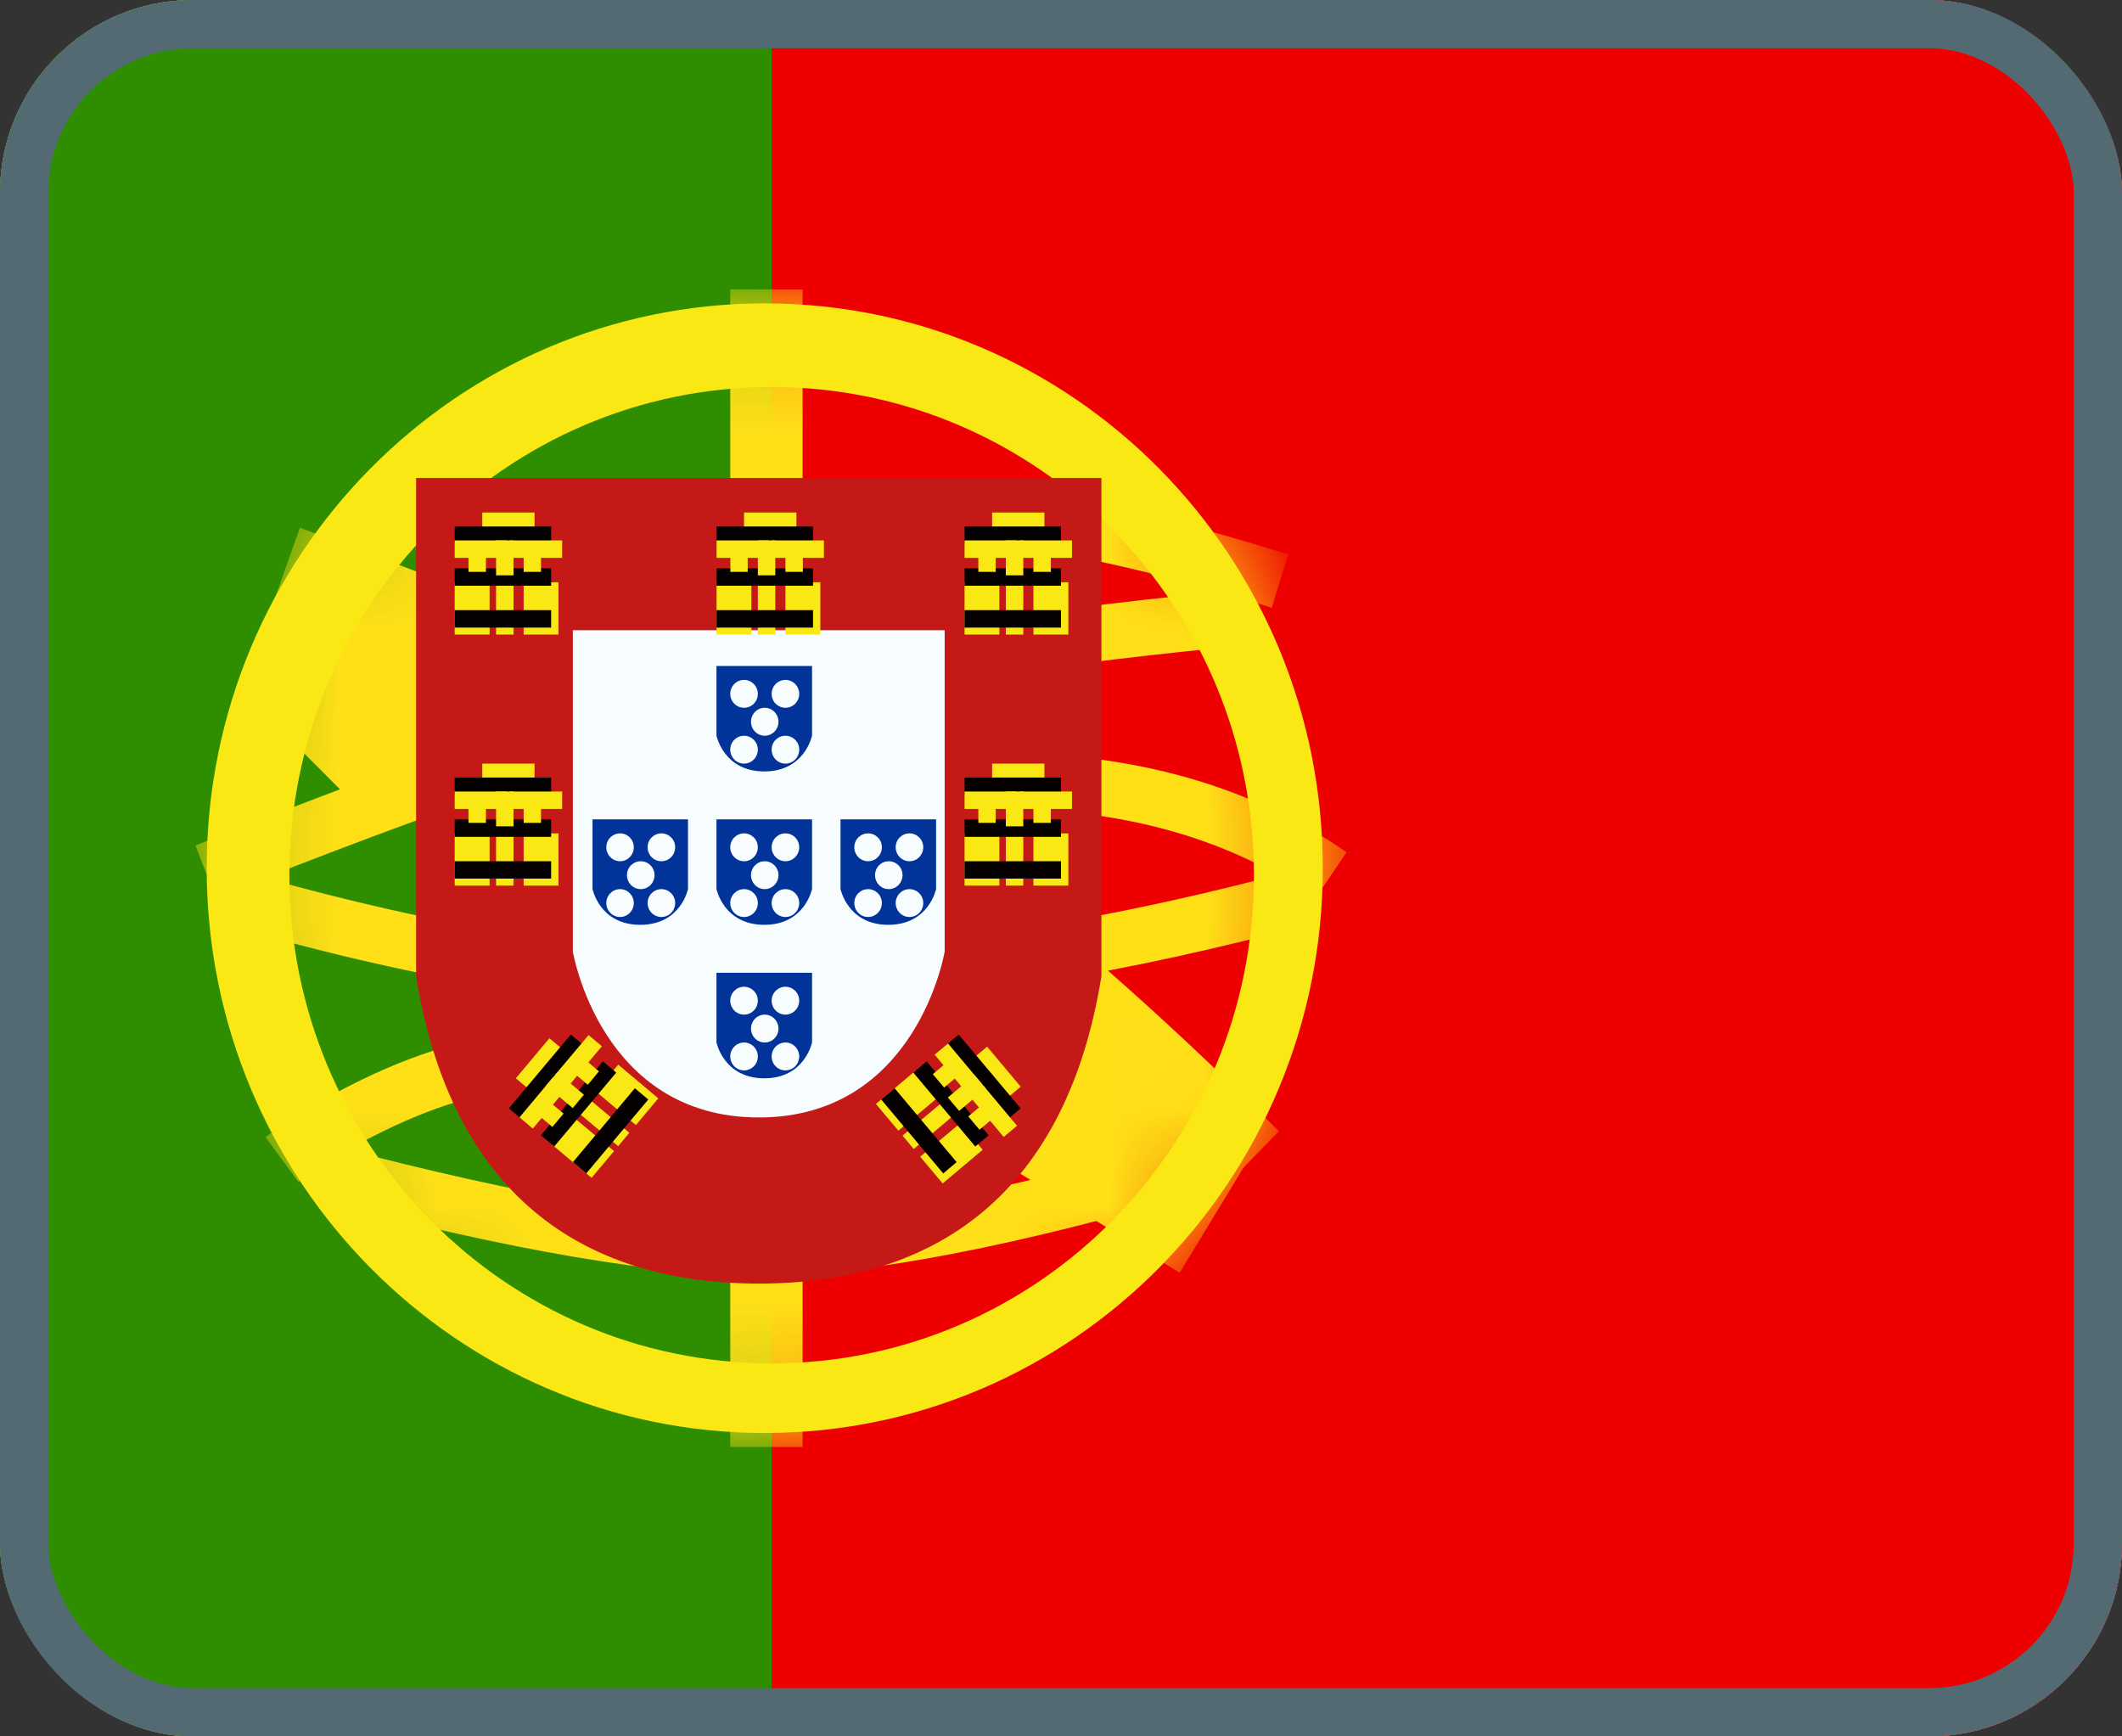 <svg width="22" height="18" viewBox="0 0 22 18" fill="none" xmlns="http://www.w3.org/2000/svg">
    <rect x="0" y="0" width="22" height="18" fill="#333333" stroke="none"/>
    <g clip-path="url(#clip0_924_865)">
        <g clip-path="url(#clip1_924_865)">
            <rect width="24" height="18" transform="translate(-1)" fill="white"/>
            <path fill-rule="evenodd" clip-rule="evenodd" d="M5 0H23V18H5V0Z" fill="#EF0000"/>
            <path fill-rule="evenodd" clip-rule="evenodd" d="M-1 0H8V18H-1V0Z" fill="#2F8D00"/>
            <mask id="mask0_924_865" style="mask-type:luminance" maskUnits="userSpaceOnUse" x="2" y="3" width="12" height="12">
                <path fill-rule="evenodd" clip-rule="evenodd" d="M7.929 14.855C4.733 14.855 2.143 12.234 2.143 9C2.143 5.766 4.733 3.145 7.929 3.145C11.124 3.145 13.714 5.766 13.714 9C13.714 12.234 11.124 14.855 7.929 14.855Z" fill="white"/>
            </mask>
            <g mask="url(#mask0_924_865)">
                <path fill-rule="evenodd" clip-rule="evenodd" d="M7.571 3H8.321V5.024H7.571V3Z" fill="#FFE017"/>
                <path fill-rule="evenodd" clip-rule="evenodd" d="M7.571 13.12H8.321V15H7.571V13.12Z" fill="#FFE017"/>
                <path d="M2.236 9.303L2.026 8.765C4.34 7.841 6.086 7.245 7.271 6.977C9.01 6.583 10.92 6.292 13.002 6.102L13.054 6.678C10.995 6.865 9.109 7.153 7.396 7.541C6.247 7.802 4.524 8.389 2.236 9.303Z" fill="#FFE017"/>
                <path d="M13.355 5.748L13.185 6.3C11.437 5.748 10.012 5.511 8.917 5.584L8.879 5.007C10.055 4.928 11.545 5.176 13.355 5.748Z" fill="#FFE017"/>
                <path d="M13.961 8.835L13.637 9.312C12.746 8.693 11.648 8.382 10.335 8.382V7.804C11.758 7.804 12.969 8.146 13.961 8.835Z" fill="#FFE017"/>
                <path d="M13.476 9.008L13.624 9.567C11.702 10.087 9.898 10.383 8.211 10.452C6.512 10.522 4.532 10.226 2.269 9.565L2.428 9.009C4.635 9.654 6.556 9.942 8.187 9.874C9.831 9.807 11.594 9.518 13.476 9.008Z" fill="#FFE017"/>
                <path d="M13.259 11.727L12.355 12.653C10.639 10.938 9.128 9.712 7.831 8.975C6.512 8.226 4.793 7.465 2.675 6.695L3.109 5.471C5.289 6.263 7.072 7.052 8.461 7.84C9.871 8.642 11.467 9.937 13.259 11.727Z" fill="#FFE017"/>
                <path d="M3.094 12.252L2.752 11.788C2.799 11.752 2.885 11.692 3.002 11.616C3.196 11.49 3.411 11.364 3.643 11.246C4.28 10.923 4.92 10.721 5.53 10.703C5.56 10.702 5.59 10.701 5.619 10.701V11.279C5.595 11.279 5.571 11.28 5.547 11.28C5.033 11.296 4.468 11.475 3.899 11.764C3.686 11.871 3.488 11.987 3.311 12.102C3.249 12.142 3.194 12.18 3.147 12.213C3.12 12.232 3.102 12.245 3.094 12.252Z" fill="#FFE017"/>
                <path d="M3.359 12.452L3.503 11.892C5.408 12.394 6.877 12.644 7.902 12.644C8.923 12.644 10.443 12.349 12.452 11.757L12.611 12.312C10.555 12.918 8.989 13.222 7.902 13.222C6.819 13.222 5.307 12.965 3.359 12.452Z" fill="#FFE017"/>
                <path d="M2.617 7.271L3.522 6.347L4.848 7.677L3.942 8.601L2.617 7.271Z" fill="#FFE017"/>
                <path d="M10.127 11.886L10.8 10.777L12.903 12.086L12.23 13.194L10.127 11.886Z" fill="#FFE017"/>
            </g>
            <path fill-rule="evenodd" clip-rule="evenodd" d="M2.143 9C2.143 12.234 4.733 14.855 7.929 14.855C11.124 14.855 13.714 12.234 13.714 9C13.714 5.766 11.124 3.145 7.929 3.145C4.733 3.145 2.143 5.766 2.143 9ZM13 9.072C13 11.867 10.761 14.133 8 14.133C5.239 14.133 3 11.867 3 9.072C3 6.278 5.239 4.012 8 4.012C10.761 4.012 13 6.278 13 9.072Z" fill="#F9E813"/>
            <path d="M4.742 5.389V10.085C5.052 11.943 6.093 12.872 7.866 12.872C9.64 12.872 10.681 11.943 10.991 10.085V5.389H4.742Z" fill="white"/>
            <path d="M4.314 4.955H11.419V10.121L11.413 10.156C11.07 12.22 9.853 13.306 7.867 13.306C5.88 13.306 4.663 12.22 4.32 10.156L4.314 10.121V4.955Z" fill="#C51918"/>
            <path d="M5.939 6.533H9.794V9.864C9.794 9.864 9.508 11.584 7.867 11.584C6.225 11.584 5.939 9.864 5.939 9.864V6.533Z" fill="#F7FCFF"/>
            <path fill-rule="evenodd" clip-rule="evenodd" d="M5 5.313H5.542V5.675H5V5.313Z" fill="#F9E813"/>
            <path fill-rule="evenodd" clip-rule="evenodd" d="M4.714 5.458H5.714V5.639H4.714V5.458Z" fill="#060101"/>
            <path fill-rule="evenodd" clip-rule="evenodd" d="M4.714 5.602H5.257V5.783H4.714V5.602Z" fill="#F9E813"/>
            <path fill-rule="evenodd" clip-rule="evenodd" d="M5.286 5.602H5.828V5.783H5.286V5.602Z" fill="#F9E813"/>
            <path fill-rule="evenodd" clip-rule="evenodd" d="M4.714 6.036H5.076V6.578H4.714V6.036Z" fill="#F9E813"/>
            <path fill-rule="evenodd" clip-rule="evenodd" d="M5.429 6.036H5.79V6.578H5.429V6.036Z" fill="#F9E813"/>
            <path fill-rule="evenodd" clip-rule="evenodd" d="M5.143 6.036H5.324V6.578H5.143V6.036Z" fill="#F9E813"/>
            <path fill-rule="evenodd" clip-rule="evenodd" d="M4.714 5.892H5.714V6.072H4.714V5.892Z" fill="#060101"/>
            <path fill-rule="evenodd" clip-rule="evenodd" d="M4.714 6.325H5.714V6.506H4.714V6.325Z" fill="#060101"/>
            <path fill-rule="evenodd" clip-rule="evenodd" d="M4.857 5.747H5.038V5.928H4.857V5.747Z" fill="#F9E813"/>
            <path fill-rule="evenodd" clip-rule="evenodd" d="M5.429 5.747H5.609V5.928H5.429V5.747Z" fill="#F9E813"/>
            <path fill-rule="evenodd" clip-rule="evenodd" d="M5.143 5.602H5.324V5.964H5.143V5.602Z" fill="#F9E813"/>
            <path fill-rule="evenodd" clip-rule="evenodd" d="M7.714 5.313H8.257V5.675H7.714V5.313Z" fill="#F9E813"/>
            <path fill-rule="evenodd" clip-rule="evenodd" d="M7.429 5.458H8.429V5.639H7.429V5.458Z" fill="#060101"/>
            <path fill-rule="evenodd" clip-rule="evenodd" d="M7.429 5.602H7.971V5.783H7.429V5.602Z" fill="#F9E813"/>
            <path fill-rule="evenodd" clip-rule="evenodd" d="M8 5.602H8.542V5.783H8V5.602Z" fill="#F9E813"/>
            <path fill-rule="evenodd" clip-rule="evenodd" d="M7.429 6.036H7.79V6.578H7.429V6.036Z" fill="#F9E813"/>
            <path fill-rule="evenodd" clip-rule="evenodd" d="M8.143 6.036H8.505V6.578H8.143V6.036Z" fill="#F9E813"/>
            <path fill-rule="evenodd" clip-rule="evenodd" d="M7.857 6.036H8.038V6.578H7.857V6.036Z" fill="#F9E813"/>
            <path fill-rule="evenodd" clip-rule="evenodd" d="M7.429 5.892H8.429V6.072H7.429V5.892Z" fill="#060101"/>
            <path fill-rule="evenodd" clip-rule="evenodd" d="M7.429 6.325H8.429V6.506H7.429V6.325Z" fill="#060101"/>
            <path fill-rule="evenodd" clip-rule="evenodd" d="M7.572 5.747H7.752V5.928H7.572V5.747Z" fill="#F9E813"/>
            <path fill-rule="evenodd" clip-rule="evenodd" d="M8.143 5.747H8.324V5.928H8.143V5.747Z" fill="#F9E813"/>
            <path fill-rule="evenodd" clip-rule="evenodd" d="M7.857 5.602H8.038V5.964H7.857V5.602Z" fill="#F9E813"/>
            <path fill-rule="evenodd" clip-rule="evenodd" d="M10.286 5.313H10.828V5.675H10.286V5.313Z" fill="#F9E813"/>
            <path fill-rule="evenodd" clip-rule="evenodd" d="M10 5.458H11V5.639H10V5.458Z" fill="#060101"/>
            <path fill-rule="evenodd" clip-rule="evenodd" d="M10 5.602H10.542V5.783H10V5.602Z" fill="#F9E813"/>
            <path fill-rule="evenodd" clip-rule="evenodd" d="M10.572 5.602H11.114V5.783H10.572V5.602Z" fill="#F9E813"/>
            <path fill-rule="evenodd" clip-rule="evenodd" d="M10 6.036H10.361V6.578H10V6.036Z" fill="#F9E813"/>
            <path fill-rule="evenodd" clip-rule="evenodd" d="M10.714 6.036H11.076V6.578H10.714V6.036Z" fill="#F9E813"/>
            <path fill-rule="evenodd" clip-rule="evenodd" d="M10.428 6.036H10.609V6.578H10.428V6.036Z" fill="#F9E813"/>
            <path fill-rule="evenodd" clip-rule="evenodd" d="M10 5.892H11V6.072H10V5.892Z" fill="#060101"/>
            <path fill-rule="evenodd" clip-rule="evenodd" d="M10 6.325H11V6.506H10V6.325Z" fill="#060101"/>
            <path fill-rule="evenodd" clip-rule="evenodd" d="M10.143 5.747H10.323V5.928H10.143V5.747Z" fill="#F9E813"/>
            <path fill-rule="evenodd" clip-rule="evenodd" d="M10.714 5.747H10.895V5.928H10.714V5.747Z" fill="#F9E813"/>
            <path fill-rule="evenodd" clip-rule="evenodd" d="M10.428 5.602H10.609V5.964H10.428V5.602Z" fill="#F9E813"/>
            <path fill-rule="evenodd" clip-rule="evenodd" d="M10.286 7.916H10.828V8.277H10.286V7.916Z" fill="#F9E813"/>
            <path fill-rule="evenodd" clip-rule="evenodd" d="M10 8.06H11V8.241H10V8.06Z" fill="#060101"/>
            <path fill-rule="evenodd" clip-rule="evenodd" d="M10 8.205H10.542V8.386H10V8.205Z" fill="#F9E813"/>
            <path fill-rule="evenodd" clip-rule="evenodd" d="M10.572 8.205H11.114V8.386H10.572V8.205Z" fill="#F9E813"/>
            <path fill-rule="evenodd" clip-rule="evenodd" d="M10 8.639H10.361V9.181H10V8.639Z" fill="#F9E813"/>
            <path fill-rule="evenodd" clip-rule="evenodd" d="M10.714 8.639H11.076V9.181H10.714V8.639Z" fill="#F9E813"/>
            <path fill-rule="evenodd" clip-rule="evenodd" d="M10.428 8.639H10.609V9.181H10.428V8.639Z" fill="#F9E813"/>
            <path fill-rule="evenodd" clip-rule="evenodd" d="M10 8.494H11V8.675H10V8.494Z" fill="#060101"/>
            <path fill-rule="evenodd" clip-rule="evenodd" d="M10 8.928H11V9.108H10V8.928Z" fill="#060101"/>
            <path fill-rule="evenodd" clip-rule="evenodd" d="M10.143 8.349H10.323V8.53H10.143V8.349Z" fill="#F9E813"/>
            <path fill-rule="evenodd" clip-rule="evenodd" d="M10.714 8.349H10.895V8.53H10.714V8.349Z" fill="#F9E813"/>
            <path fill-rule="evenodd" clip-rule="evenodd" d="M10.428 8.205H10.609V8.566H10.428V8.205Z" fill="#F9E813"/>
            <path fill-rule="evenodd" clip-rule="evenodd" d="M5 7.916H5.542V8.277H5V7.916Z" fill="#F9E813"/>
            <path fill-rule="evenodd" clip-rule="evenodd" d="M4.714 8.06H5.714V8.241H4.714V8.06Z" fill="#060101"/>
            <path fill-rule="evenodd" clip-rule="evenodd" d="M4.714 8.205H5.257V8.386H4.714V8.205Z" fill="#F9E813"/>
            <path fill-rule="evenodd" clip-rule="evenodd" d="M5.286 8.205H5.828V8.386H5.286V8.205Z" fill="#F9E813"/>
            <path fill-rule="evenodd" clip-rule="evenodd" d="M4.714 8.639H5.076V9.181H4.714V8.639Z" fill="#F9E813"/>
            <path fill-rule="evenodd" clip-rule="evenodd" d="M5.429 8.639H5.79V9.181H5.429V8.639Z" fill="#F9E813"/>
            <path fill-rule="evenodd" clip-rule="evenodd" d="M5.143 8.639H5.324V9.181H5.143V8.639Z" fill="#F9E813"/>
            <path fill-rule="evenodd" clip-rule="evenodd" d="M4.714 8.494H5.714V8.675H4.714V8.494Z" fill="#060101"/>
            <path fill-rule="evenodd" clip-rule="evenodd" d="M4.714 8.928H5.714V9.108H4.714V8.928Z" fill="#060101"/>
            <path fill-rule="evenodd" clip-rule="evenodd" d="M4.857 8.349H5.038V8.53H4.857V8.349Z" fill="#F9E813"/>
            <path fill-rule="evenodd" clip-rule="evenodd" d="M5.429 8.349H5.609V8.53H5.429V8.349Z" fill="#F9E813"/>
            <path fill-rule="evenodd" clip-rule="evenodd" d="M5.143 8.205H5.324V8.566H5.143V8.205Z" fill="#F9E813"/>
            <path fill-rule="evenodd" clip-rule="evenodd" d="M5.348 11.178L5.696 10.763L5.973 10.995L5.625 11.41L5.348 11.178Z" fill="#F9E813"/>
            <path fill-rule="evenodd" clip-rule="evenodd" d="M5.275 11.49L5.918 10.724L6.056 10.84L5.414 11.606L5.275 11.49Z" fill="#060101"/>
            <path fill-rule="evenodd" clip-rule="evenodd" d="M5.386 11.583L5.734 11.167L5.873 11.284L5.524 11.699L5.386 11.583Z" fill="#F9E813"/>
            <path fill-rule="evenodd" clip-rule="evenodd" d="M5.753 11.145L6.102 10.73L6.24 10.846L5.892 11.261L5.753 11.145Z" fill="#F9E813"/>
            <path fill-rule="evenodd" clip-rule="evenodd" d="M5.718 11.861L5.95 11.585L6.366 11.933L6.133 12.21L5.718 11.861Z" fill="#F9E813"/>
            <path fill-rule="evenodd" clip-rule="evenodd" d="M6.177 11.314L6.41 11.037L6.825 11.386L6.593 11.663L6.177 11.314Z" fill="#F9E813"/>
            <path fill-rule="evenodd" clip-rule="evenodd" d="M5.994 11.533L6.11 11.395L6.525 11.743L6.409 11.882L5.994 11.533Z" fill="#F9E813"/>
            <path fill-rule="evenodd" clip-rule="evenodd" d="M5.607 11.769L6.25 11.002L6.389 11.119L5.746 11.885L5.607 11.769Z" fill="#060101"/>
            <path fill-rule="evenodd" clip-rule="evenodd" d="M5.94 12.047L6.582 11.281L6.721 11.398L6.078 12.164L5.94 12.047Z" fill="#060101"/>
            <path fill-rule="evenodd" clip-rule="evenodd" d="M5.588 11.566L5.705 11.428L5.843 11.544L5.727 11.682L5.588 11.566Z" fill="#F9E813"/>
            <path fill-rule="evenodd" clip-rule="evenodd" d="M5.956 11.129L6.072 10.99L6.21 11.106L6.094 11.245L5.956 11.129Z" fill="#F9E813"/>
            <path fill-rule="evenodd" clip-rule="evenodd" d="M5.661 11.254L5.778 11.116L6.054 11.348L5.938 11.487L5.661 11.254Z" fill="#F9E813"/>
            <path fill-rule="evenodd" clip-rule="evenodd" d="M10.234 10.85L10.582 11.265L10.306 11.497L9.957 11.082L10.234 10.85Z" fill="#F9E813"/>
            <path fill-rule="evenodd" clip-rule="evenodd" d="M9.939 10.724L10.582 11.49L10.444 11.606L9.801 10.84L9.939 10.724Z" fill="#060101"/>
            <path fill-rule="evenodd" clip-rule="evenodd" d="M9.829 10.817L10.177 11.232L10.039 11.348L9.69 10.933L9.829 10.817Z" fill="#F9E813"/>
            <path fill-rule="evenodd" clip-rule="evenodd" d="M10.196 11.254L10.544 11.67L10.406 11.786L10.058 11.371L10.196 11.254Z" fill="#F9E813"/>
            <path fill-rule="evenodd" clip-rule="evenodd" d="M9.497 11.095L9.729 11.372L9.314 11.721L9.081 11.444L9.497 11.095Z" fill="#F9E813"/>
            <path fill-rule="evenodd" clip-rule="evenodd" d="M9.956 11.643L10.188 11.919L9.773 12.268L9.54 11.991L9.956 11.643Z" fill="#F9E813"/>
            <path fill-rule="evenodd" clip-rule="evenodd" d="M9.772 11.424L9.888 11.562L9.473 11.911L9.357 11.772L9.772 11.424Z" fill="#F9E813"/>
            <path fill-rule="evenodd" clip-rule="evenodd" d="M9.607 11.002L10.25 11.769L10.111 11.885L9.469 11.119L9.607 11.002Z" fill="#060101"/>
            <path fill-rule="evenodd" clip-rule="evenodd" d="M9.275 11.281L9.918 12.047L9.779 12.164L9.136 11.398L9.275 11.281Z" fill="#060101"/>
            <path fill-rule="evenodd" clip-rule="evenodd" d="M9.81 11.019L9.926 11.158L9.788 11.274L9.671 11.135L9.81 11.019Z" fill="#F9E813"/>
            <path fill-rule="evenodd" clip-rule="evenodd" d="M10.177 11.457L10.293 11.595L10.155 11.711L10.039 11.573L10.177 11.457Z" fill="#F9E813"/>
            <path fill-rule="evenodd" clip-rule="evenodd" d="M10.104 11.145L10.22 11.283L9.944 11.516L9.827 11.377L10.104 11.145Z" fill="#F9E813"/>
            <path fill-rule="evenodd" clip-rule="evenodd" d="M8.419 6.904H7.428V7.625C7.428 7.625 7.502 7.997 7.924 7.997C8.345 7.997 8.419 7.625 8.419 7.625V6.904ZM7.857 7.193C7.857 7.273 7.793 7.337 7.714 7.337C7.635 7.337 7.571 7.273 7.571 7.193C7.571 7.113 7.635 7.048 7.714 7.048C7.793 7.048 7.857 7.113 7.857 7.193ZM7.714 7.916C7.793 7.916 7.857 7.851 7.857 7.771C7.857 7.691 7.793 7.627 7.714 7.627C7.635 7.627 7.571 7.691 7.571 7.771C7.571 7.851 7.635 7.916 7.714 7.916ZM8.286 7.771C8.286 7.851 8.222 7.916 8.143 7.916C8.064 7.916 8 7.851 8 7.771C8 7.691 8.064 7.627 8.143 7.627C8.222 7.627 8.286 7.691 8.286 7.771ZM7.928 7.627C8.007 7.627 8.071 7.562 8.071 7.482C8.071 7.402 8.007 7.337 7.928 7.337C7.85 7.337 7.786 7.402 7.786 7.482C7.786 7.562 7.85 7.627 7.928 7.627ZM8.286 7.193C8.286 7.273 8.222 7.337 8.143 7.337C8.064 7.337 8 7.273 8 7.193C8 7.113 8.064 7.048 8.143 7.048C8.222 7.048 8.286 7.113 8.286 7.193Z" fill="#013399"/>
            <path fill-rule="evenodd" clip-rule="evenodd" d="M8.419 8.494H7.428V9.215C7.428 9.215 7.502 9.587 7.924 9.587C8.345 9.587 8.419 9.215 8.419 9.215V8.494ZM7.857 8.783C7.857 8.863 7.793 8.928 7.714 8.928C7.635 8.928 7.571 8.863 7.571 8.783C7.571 8.703 7.635 8.639 7.714 8.639C7.793 8.639 7.857 8.703 7.857 8.783ZM7.714 9.506C7.793 9.506 7.857 9.441 7.857 9.361C7.857 9.282 7.793 9.217 7.714 9.217C7.635 9.217 7.571 9.282 7.571 9.361C7.571 9.441 7.635 9.506 7.714 9.506ZM8.286 9.361C8.286 9.441 8.222 9.506 8.143 9.506C8.064 9.506 8 9.441 8 9.361C8 9.282 8.064 9.217 8.143 9.217C8.222 9.217 8.286 9.282 8.286 9.361ZM7.928 9.217C8.007 9.217 8.071 9.152 8.071 9.072C8.071 8.992 8.007 8.928 7.928 8.928C7.85 8.928 7.786 8.992 7.786 9.072C7.786 9.152 7.85 9.217 7.928 9.217ZM8.286 8.783C8.286 8.863 8.222 8.928 8.143 8.928C8.064 8.928 8 8.863 8 8.783C8 8.703 8.064 8.639 8.143 8.639C8.222 8.639 8.286 8.703 8.286 8.783Z" fill="#013399"/>
            <path fill-rule="evenodd" clip-rule="evenodd" d="M9.705 8.494H8.714V9.215C8.714 9.215 8.788 9.587 9.209 9.587C9.631 9.587 9.705 9.215 9.705 9.215V8.494ZM9.143 8.783C9.143 8.863 9.079 8.928 9 8.928C8.921 8.928 8.857 8.863 8.857 8.783C8.857 8.703 8.921 8.639 9 8.639C9.079 8.639 9.143 8.703 9.143 8.783ZM9 9.506C9.079 9.506 9.143 9.441 9.143 9.361C9.143 9.282 9.079 9.217 9 9.217C8.921 9.217 8.857 9.282 8.857 9.361C8.857 9.441 8.921 9.506 9 9.506ZM9.572 9.361C9.572 9.441 9.508 9.506 9.429 9.506C9.35 9.506 9.286 9.441 9.286 9.361C9.286 9.282 9.35 9.217 9.429 9.217C9.508 9.217 9.572 9.282 9.572 9.361ZM9.214 9.217C9.293 9.217 9.357 9.152 9.357 9.072C9.357 8.992 9.293 8.928 9.214 8.928C9.135 8.928 9.072 8.992 9.072 9.072C9.072 9.152 9.135 9.217 9.214 9.217ZM9.572 8.783C9.572 8.863 9.508 8.928 9.429 8.928C9.35 8.928 9.286 8.863 9.286 8.783C9.286 8.703 9.35 8.639 9.429 8.639C9.508 8.639 9.572 8.703 9.572 8.783Z" fill="#013399"/>
            <path fill-rule="evenodd" clip-rule="evenodd" d="M7.133 8.494H6.143V9.215C6.143 9.215 6.216 9.587 6.638 9.587C7.06 9.587 7.133 9.215 7.133 9.215V8.494ZM6.571 8.783C6.571 8.863 6.507 8.928 6.429 8.928C6.35 8.928 6.286 8.863 6.286 8.783C6.286 8.703 6.35 8.639 6.429 8.639C6.507 8.639 6.571 8.703 6.571 8.783ZM6.429 9.506C6.507 9.506 6.571 9.441 6.571 9.361C6.571 9.282 6.507 9.217 6.429 9.217C6.35 9.217 6.286 9.282 6.286 9.361C6.286 9.441 6.35 9.506 6.429 9.506ZM7 9.361C7 9.441 6.936 9.506 6.857 9.506C6.778 9.506 6.714 9.441 6.714 9.361C6.714 9.282 6.778 9.217 6.857 9.217C6.936 9.217 7 9.282 7 9.361ZM6.643 9.217C6.722 9.217 6.786 9.152 6.786 9.072C6.786 8.992 6.722 8.928 6.643 8.928C6.564 8.928 6.5 8.992 6.5 9.072C6.5 9.152 6.564 9.217 6.643 9.217ZM7 8.783C7 8.863 6.936 8.928 6.857 8.928C6.778 8.928 6.714 8.863 6.714 8.783C6.714 8.703 6.778 8.639 6.857 8.639C6.936 8.639 7 8.703 7 8.783Z" fill="#013399"/>
            <path fill-rule="evenodd" clip-rule="evenodd" d="M8.419 10.084H7.428V10.805C7.428 10.805 7.502 11.178 7.924 11.178C8.345 11.178 8.419 10.805 8.419 10.805V10.084ZM7.857 10.373C7.857 10.453 7.793 10.518 7.714 10.518C7.635 10.518 7.571 10.453 7.571 10.373C7.571 10.294 7.635 10.229 7.714 10.229C7.793 10.229 7.857 10.294 7.857 10.373ZM7.714 11.096C7.793 11.096 7.857 11.032 7.857 10.952C7.857 10.872 7.793 10.807 7.714 10.807C7.635 10.807 7.571 10.872 7.571 10.952C7.571 11.032 7.635 11.096 7.714 11.096ZM8.286 10.952C8.286 11.032 8.222 11.096 8.143 11.096C8.064 11.096 8 11.032 8 10.952C8 10.872 8.064 10.807 8.143 10.807C8.222 10.807 8.286 10.872 8.286 10.952ZM7.928 10.807C8.007 10.807 8.071 10.742 8.071 10.663C8.071 10.583 8.007 10.518 7.928 10.518C7.85 10.518 7.786 10.583 7.786 10.663C7.786 10.742 7.85 10.807 7.928 10.807ZM8.286 10.373C8.286 10.453 8.222 10.518 8.143 10.518C8.064 10.518 8 10.453 8 10.373C8 10.294 8.064 10.229 8.143 10.229C8.222 10.229 8.286 10.294 8.286 10.373Z" fill="#013399"/>
        </g>
    </g>
    <rect x="0.25" y="0.25" width="21.5" height="17.5" rx="1.75" stroke="#536A72" stroke-width="0.5"/>
    <defs>
        <clipPath id="clip0_924_865">
            <rect width="22" height="18" rx="2" fill="white"/>
        </clipPath>
        <clipPath id="clip1_924_865">
            <rect width="24" height="18" fill="white" transform="translate(-1)"/>
        </clipPath>
    </defs>
</svg>

